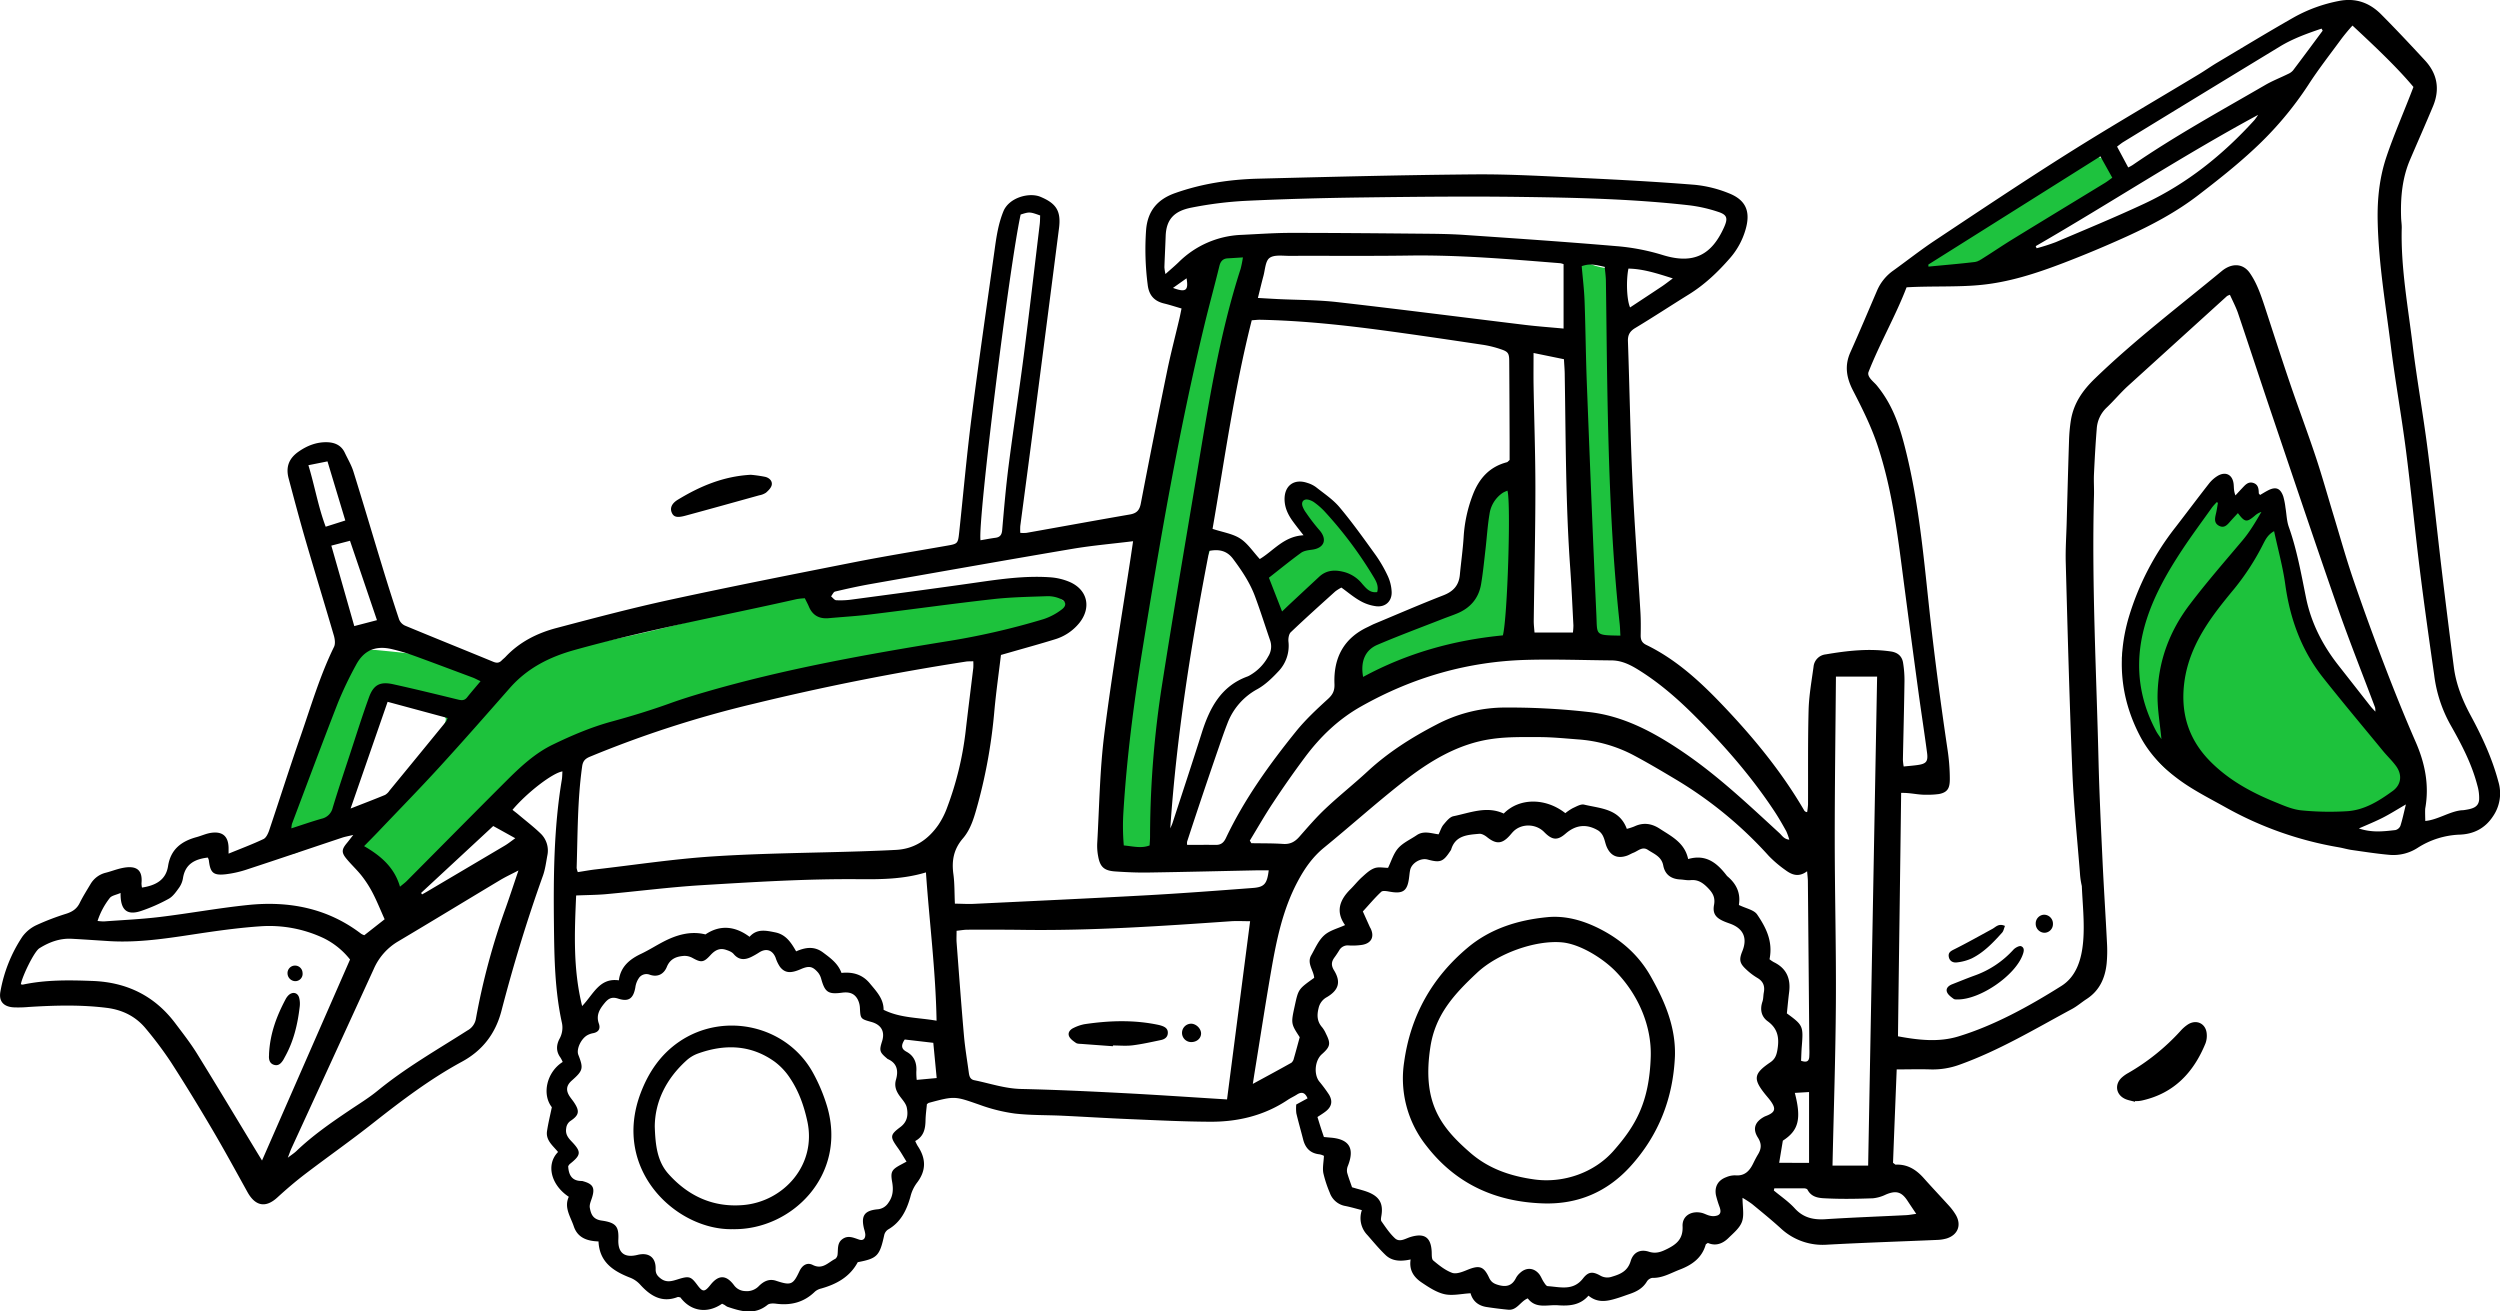 <svg id="Backhoe_Loaders" data-name="Backhoe Loaders" xmlns="http://www.w3.org/2000/svg" viewBox="0 0 1360.68 713.79"><defs><style>.cls-1{fill:#1dc23c;}.cls-1,.cls-2,.cls-3{fill-rule:evenodd;}.cls-2{fill:#1ec23e;}</style></defs><title>backhoe-loader-icon</title><path class="cls-1" d="M264.1,713a33.35,33.35,0,0,0-3.05-1.76c-1.72-.74-1.91-1.5-1.18-3.42,1.15-3,.44-3.66-2.81-4.66-4-1.22-4.08-8.5-8.3-8-3.81.42-5.69,1-8.25-1.17-4.91-4.28-11.74-.8-15,4.7a43.14,43.14,0,0,0-3.65,8.25c-4.42,12.83-8.9,25.64-13.3,38.47-1.13,3.28-2.58,6.33-5.5,8.35a11,11,0,0,0-3.38,4.38c-3,5.86-5.94,11.82-12.72,14.5-1.47.59-2.49,2.26-3.8,3.33-4.52,3.67-9.85,4.3-14.19,1.71s6.44-40.87,13.34-49.29a27.62,27.62,0,0,0,4-7.46q4.93-12.35,10.08-24.59a68,68,0,0,1,7.57-13.86,20.43,20.43,0,0,0,2.79-5.51c1.88-5.38,5.9-8.11,11.41-8.79a20.66,20.66,0,0,1,4.51-.14c10.87,1.11,21.79,1.88,32.42,4.67,3.15.83,6.38,1.69,8.43,4.28,2.49,3.15,11.23,1.58,14.8,2.85,4.12,1.46,2.1,7.17,5.08,10.19,2-1.36,1.34-3,1.64-4.4,1.59-7.17,5.92-11.82,13.06-13.24,8-1.57,15.78-3.69,23.69-5.37,6.81-1.44,13.84-1.45,20.69-2.85,36.59-7.46,72.7-16.68,108-29a124.25,124.25,0,0,1,20.34-5c-1.65,3.58-3.38,6.53-3.75,10-.58,5.61,2.5,4.13,8.07,4.81,2.77.33,4.86.87,7.66.59,3.18-.32,6.29-2.89,9.42-3.54,7.38-1.53,16.53-1.19,24.16-1.18,12.26,0,22.63-3,34.77-4.71,12.88-1.79,25.9,3.2,38.69.76,1.78-.34,3.23-.29,4.29,1.61,2,3.51,5.32,4.74,9.13,4.37,3.09-.3,3.58,1.25,3.3,3.68-.53,4.69-3.19,8-7.11,10.3a22.75,22.75,0,0,1-13.58,3.15c-9.74-.75-19.17,1-28.57,3-15.12,3.21-30.27,6.29-45.48,9-2.87.5-5.87.45-6.22,4.86-.22,2.75-54-4.84-163.85,45-3.79.42-7.58.61-11.11-1-2.05-1-3.57-.34-5.25.7-10.56,6.58-21.21,13-31.43,20.12a16.07,16.07,0,0,0-5,5.29,109.55,109.55,0,0,1-27.64,33.22c-3.53,2.81-6.66,6.12-10,9.23-1.24,1.18-2.44,2.55-4.31,2.34-2.53-.28-3.59,1.11-4.72,3.07a8.1,8.1,0,0,1-8.63,4.12c-3.5-.48-5.7-2.81-6.12-7a4.87,4.87,0,0,0-2.85-4.28c-12.16-7-14.81-19.84-6.48-31.2,3.62-4.94,8.43-8.47,13.62-11.7a88.48,88.48,0,0,0,21.79-18.58C257,722.11,260.33,717.78,264.1,713Z" transform="translate(-17.75 -314.23)"/><path class="cls-1" d="M1294.25,770.3c-2.87-3.77-6.06-3.76-10.1-2.61-6.45,1.82-12.87.26-18.54-3q-15.37-8.86-30.28-18.52c-2.7-1.74-4.92-3-8.21-1.89a14.28,14.28,0,0,1-8.93-.15c-12.32-4-23.21-9.94-29.89-21.69-5-8.72-9.09-17.77-10.69-27.79a10.79,10.79,0,0,1-.24-1.68c.08-5.75.31-11.39-3.53-16.48-1.64-2.17-1.4-5.55-.49-8.27,3.58-10.68,4.89-22,9.76-32.33,3.16-6.66,6.55-13,12.31-18,3.42-3,5.16-7.38,6.47-11.73,1.55-5.1,4.12-9.31,9.24-11.46,1.72-.72,2.5-2.17,3.35-3.65a21,21,0,0,1,4.44-5.81c5.18-4.3,11.46-2.31,13.13,4.16.27,1.07,0,2.29,1.08,3.53,3.95-1.83,8.13-2.83,12.76-1.65,6.43,1.64,13.19,9,13.46,10.8.73,5,16.15,60.45,22.41,74.54,2.53,5.7,5,11.44,10.67,14.86a6.25,6.25,0,0,1,1.94,2c5.78,9,35.69,34.09,30.72,46.35-1,2.4-.22,4.41,0,6.59.38,4.51.08,4.9-4,6.87-6.77,3.28-13.43,6.81-20.27,9.94C1297.73,764.59,1296.93,767.69,1294.25,770.3Z" transform="translate(-17.75 -314.23)"/><path class="cls-2" d="M709,443.81a6.13,6.13,0,0,1-1.59,5c-3.16,3.94-4.55,8.43-5.35,13.38-1.07,6.67-2.88,13.16-3.13,20-.24,6.39-2.66,12.49-4.55,18.61-5.58,18-10.92,36-13.68,54.74-1.19,8.06-.39,16.15-1.4,24.21-.92,7.3-1.72,14.59-3.49,21.74-.73,2.94-1.18,5.81-.26,8.89.72,2.45,1.23,5.13-1.63,7.07-1.26.85-1.32,2.64-1.62,4.12-.91,4.62-2.12,9.19-2.72,13.85-1.32,10.32-5.09,20.06-6.89,30.26-1.18,6.67-2.44,13.32-1.46,20.19a17,17,0,0,1-.68,5.56,621.72,621.72,0,0,0-10.83,75.49c-.31,3.75-.82,7.49-1.29,11.23a16.58,16.58,0,0,1-2,6.43c-2.41,4.13-6.34-.64-11.11-1.09s-7.62,3.69-9.21-.8a20.36,20.36,0,0,1-1-7.24q.58-28.83,1.15-57.65c.07-3.78.38-7.54,2.88-10.71a5.69,5.69,0,0,0,.94-3.76c-.17-22.77,4.29-45,8.82-67.12,7.31-35.81,14.87-71.57,21.44-107.53,3.86-21.13,7.76-42.24,12.92-63.11a89.77,89.77,0,0,1,4.65-14.51c1.08-2.45,2.7-4.06,5.44-4.3,4.86-.42,9.61-1.79,14.59-1.47A35.84,35.84,0,0,0,709,443.81Z" transform="translate(-17.75 -314.23)"/><path class="cls-2" d="M902.31,494.68c.44,7.42-.74,14.63-1.55,21.92-2.61,23.46-2.09,47-1.27,70.58.13,3.77.4,7.53.67,11.28.19,2.44.29,4.93,2.19,6.84,1,1,1,2.38,1.15,3.69.64,7.13,1.44,14.24,2.55,21.32.52,3.33-1,6.59-.75,10.05.62,8.06.77,16.15,1.25,24.23.29,4.85.05,5.26-4.23,3.66a8.18,8.18,0,0,0-5.37-.12c-6.65,1.71-12.13-1.56-13.61-8.29a48.14,48.14,0,0,1-.89-10.11c-.07-15.65-.83-31.27-1.87-46.87a62.88,62.88,0,0,0-1.13-9c-2.93-13.71-3.21-27.67-3.68-41.61-.2-5.84-.47-11.68-.34-17.52.37-16.69,0-33.68-2.64-50-1.07-6.51-.66-12.88-1.18-19.45-.56-7.09-.85-9.9,6.12-8.87,1.1.16,2.38-.08,3.3.41,5.12,2.72,10.71,3.51,16.35,4,2.65.24,3.59,1.48,3.52,4C900.62,474.85,903.13,484.71,902.31,494.68Z" transform="translate(-17.75 -314.23)"/><path class="cls-2" d="M847.59,575.8c-2.93,3-2.63,6.2-2.34,9.38,1.31,14.82,1.61,29.72,3.37,44.51.57,4.77.39,9.4-2.16,13.68-1.41,2.38-1.13,5.1-1.43,7.7-.93,7.9-3,10.36-10.63,12.66-3.25,1-6.44,2.13-9.92,1.91-1.76-.11-3.26.78-4.79,1.53-6.09,3-12.13,6.06-18.86,7.47a8.75,8.75,0,0,0-3.07,1.37c-7.52,5.23-16.35,7.65-24.52,11.46a20.08,20.08,0,0,1-7.65,1.88c-5.1.2-9.33-1.51-11.8-6.2S752.27,674,755.5,670c5.48-6.82,12.39-12.08,19.39-17.17,4-2.87,8.51-3.45,12.69-.53,2.35,1.64,4,1.09,6.15-.08,6.25-3.48,12.52-6.93,18.85-10.26a13.31,13.31,0,0,0,6.28-7c1.83-5.16,3.79-10.51,2-16.39-2.11-6.93-1.82-14.16-1.46-21.32a5.81,5.81,0,0,1,4.09-5.58c3.48-1.14,4.79-3.7,5.84-6.95C832.14,576,838.44,572.77,847.59,575.8Z" transform="translate(-17.75 -314.23)"/><path class="cls-2" d="M1068.42,467.67c-4.82-.23-7.23,2.34-9.27-2.05a11.07,11.07,0,0,1,2.39-12.52,23.41,23.41,0,0,1,5.51-3.92c14.4-8.22,29-16,44.08-23,2.75-1.28,5.38-2.62,7.35-5.08s4.76-3.64,7.48-5c6.82-3.27,13.39-6.89,19-12.14a17.32,17.32,0,0,1,8.46-4.35c5.06-1.05,9.41.31,12.6,4.41s3.24,8.63,1,13.3c-3.89,8.3-15.27,11.44-23.76,15.53-21.37,10.31-37.8,18.05-58.93,28.88C1079.38,464.32,1073.78,467.06,1068.42,467.67Z" transform="translate(-17.75 -314.23)"/><path class="cls-2" d="M726.32,582.46c4.94,1,9.31,2.84,13,6.79a127.47,127.47,0,0,1,21.79,30.68c2,4,4.8,7.64,7.25,11.44,1,1.55,2,3.09,2.94,4.48-.27.48-.32.73-.46.8-3.12,1.58-5.72,4.56-9.55,4.3-4.2-.3-5.45-4.17-7.65-6.9-3.55-4.4-7.54-4.18-10.83.52-2.08,2.95-4.29,5.72-7.77,7.15-1.8.74-3,2.27-4.34,3.56-3.62,3.41-7.68,5.31-12.84,4.13a19.72,19.72,0,0,0-4.48,0,6.64,6.64,0,0,1-5.88-2.79,88.87,88.87,0,0,1-5.08-8.07c-3.07-5.6-2.17-9.73,2.12-14.79,2.77-3.25,6.2-6,8-10,1.24-2.73,4.09-3.12,6.31-4.42,8.44-5,15.4,1.57,4-11.37-3.16-3.59-3-8.14,1.8-11.32C726,585.74,724.77,583.6,726.32,582.46Z" transform="translate(-17.75 -314.23)"/><path class="cls-3" d="M1231.44,474.69a7.85,7.85,0,0,0-1.59.68q-27,24.5-54,49c-4,3.68-7.53,7.93-11.49,11.69a17.28,17.28,0,0,0-5.41,11.5c-.67,8.24-1.13,16.51-1.51,24.77-.18,4,.13,7.92,0,11.88-1.27,48.1,1.34,96.13,2.48,144.19.45,18.28,1.35,36.55,2.2,54.82.69,14.68,1.66,29.35,2.39,44a74.5,74.5,0,0,1-.16,11.28c-.8,8-3.86,14.91-10.94,19.49-2.68,1.74-5.13,3.9-7.94,5.41-20.06,10.8-39.62,22.59-61.23,30.33a42.74,42.74,0,0,1-16,2.55c-5.8-.18-11.61,0-18.17,0-.7,17.57-1.38,34.4-2,50.84.89.63,1.2,1,1.49,1,6.39-.3,11.13,2.74,15.21,7.31,4.51,5.07,9.18,10,13.71,15a31,31,0,0,1,3.74,5c3.28,5.59,1.13,11-5.08,12.89a21.16,21.16,0,0,1-5,.76c-20,.87-39.93,1.5-59.88,2.59a33.37,33.37,0,0,1-25.34-8.94c-5-4.54-10.3-8.85-15.54-13.16a54.9,54.9,0,0,0-5.23-3.4c0,5,1,9.4-.29,13-1.22,3.43-4.64,6.2-7.42,8.93-3.15,3.09-7,4.48-11.16,2.61-.59.46-1.07.63-1.15.91-2.05,7.27-7.5,11.08-14.07,13.59-4.88,1.86-9.47,4.7-15,4.53a4.32,4.32,0,0,0-3,2.05c-2.21,3.67-5.62,5.46-9.45,6.75-2.32.79-4.61,1.66-7,2.37-5.15,1.58-10.3,2.64-15.3-1.49-4.58,5.28-10.51,5.68-16.7,5.23-5.65-.41-11.9,2.11-16.34-3.75-4,1.59-5.85,6.62-10.63,6.17q-5.88-.56-11.74-1.46c-4.48-.68-7.59-3.19-8.77-7.49-5,.27-9.83,1.47-14.18.5s-8.57-3.76-12.43-6.36-7-6.36-6-12.54c-5.23,1.12-10,1.09-13.67-2.43s-6.64-7.18-9.87-10.85a13.2,13.2,0,0,1-3-13.57c-3.1-.79-5.94-1.63-8.83-2.22a11,11,0,0,1-8.66-7.3A63.32,63.32,0,0,1,738,952.68c-.51-2.82.16-5.86.33-9.35a8.64,8.64,0,0,0-2.39-.83c-5-.52-7.74-3.4-8.93-8.11s-2.57-9.45-3.7-14.22a22.85,22.85,0,0,1-.05-4.79l6.16-3.35c-1.33-3.17-3.19-3.78-5.89-2-1.58,1-3.32,1.78-4.89,2.83-12.83,8.58-27.22,12-42.37,11.9-14.69-.07-29.38-.83-44.07-1.44-12.05-.5-24.09-1.26-36.14-1.83-8.66-.41-17.39-.19-26-1.19A91.78,91.78,0,0,1,551,915.56c-13.55-4.71-13.47-4.92-27.67-1.09-.18,0-.32.19-1.09.71-.23,2.65-.69,5.77-.75,8.9-.1,4.55-.91,8.65-5.61,11.18a25.2,25.2,0,0,0,1.29,2.6c4.72,7,4.76,13.57-.47,20.29a20.87,20.87,0,0,0-3.46,7.53c-2.05,7.2-5.17,13.74-12.09,17.71a5,5,0,0,0-2.13,3c-2.48,11.39-3.81,12.8-14.42,14.81-4.33,8.09-11.62,12-20,14.36a7.87,7.87,0,0,0-3.3,1.66c-5.95,5.84-13.06,7.64-21.16,6.58-1.52-.2-3.58-.23-4.62.61-7.12,5.79-14.48,3.54-21.9,1.05a8.87,8.87,0,0,1-1.42-.93c-.48-.27-1-.5-1.45-.72-8,5.56-17,4.2-22.69-3.44-.47-.06-1.1-.34-1.55-.17-8.72,3.34-15-.88-20.43-6.9a14.5,14.5,0,0,0-5.83-3.84c-8.68-3.47-16.24-8.27-16.75-19.55-6.09-.21-11.35-1.91-13.46-8.23-1.76-5.26-5.42-10.2-2.71-16.07-9.76-6.44-12.49-17.65-5.85-24.38-2.7-3.37-6.77-6.28-6-11.38.63-4.22,1.67-8.38,2.62-13-5.51-7-2.82-19.13,5.91-24.62a17,17,0,0,0-1.23-2.4c-2.41-3.27-2.31-6.68-.55-10.12a12.54,12.54,0,0,0,1.37-8.72c-3.84-17.43-4.16-35.15-4.35-52.88-.29-26.6-.12-53.19,4.29-79.54.24-1.45.22-2.94.32-4.48-5.37.81-19.41,11.64-27.18,20.92,1.12.89,2.26,1.73,3.34,2.65,4,3.38,8.22,6.6,12,10.26a12.86,12.86,0,0,1,3.62,12c-.68,3.7-1.15,7.51-2.41,11-8.65,24.15-16.1,48.67-22.55,73.47-3.25,12.51-10.43,21.69-21.51,27.69-17.16,9.31-32.61,21-47.86,33-12.25,9.71-25.09,18.7-37.53,28.18-5.23,4-10.25,8.3-15.1,12.74-6.32,5.8-12,4.79-16.32-3.1-6.3-11.37-12.52-22.79-19.12-34-7.27-12.35-14.73-24.58-22.49-36.62a203.25,203.25,0,0,0-13.54-18.09c-5.48-6.72-12.76-10.34-21.41-11.42-14.11-1.76-28.22-1.35-42.35-.48a63,63,0,0,1-8.46.21c-5.44-.41-8-3.42-7-8.67a78.35,78.35,0,0,1,11.88-29.72,20,20,0,0,1,7.72-6.36,135,135,0,0,1,16.33-6.24c3.24-1.06,5.64-2.63,7.19-5.78,1.75-3.54,3.87-6.9,5.9-10.3a13.24,13.24,0,0,1,8.4-6.22c2.92-.75,5.75-1.88,8.69-2.5,8.44-1.79,11.3,1.39,10.66,8.29a12.34,12.34,0,0,0,.26,2.31c7.31-1.12,13-4,14.2-11.69,1.42-9.14,7.26-13.53,15.51-15.77,2.72-.74,5.35-2,8.1-2.36,6.19-.81,9.19,2,9.33,8.17,0,.89,0,1.79,0,3.18,6.67-2.73,13-5.1,19-7.94,1.39-.65,2.39-2.79,3-4.44,5.77-17.15,11.23-34.41,17.17-51.49,5.69-16.36,10.54-33,18.22-48.68.78-1.58.49-4,0-5.85-5.07-17.37-10.38-34.67-15.44-52-3.26-11.22-6.26-22.52-9.26-33.81-1.67-6.29.16-11,5.58-14.71,4.6-3.18,9.65-5.14,15.34-5,4.22.13,7.72,1.64,9.64,5.71,1.6,3.4,3.58,6.69,4.69,10.24,5.28,16.91,10.27,33.9,15.45,50.85,3,9.9,6.14,19.79,9.41,29.62a6.28,6.28,0,0,0,3.19,3.38c16,6.65,32.08,13.1,48.1,19.71,1.86.76,3.22.66,4.57-.76.65-.67,1.42-1.24,2.07-1.92,7.61-8.11,17.21-12.93,27.71-15.71,20.58-5.44,41.19-10.9,62-15.41,33.16-7.2,66.46-13.76,99.75-20.34,16.64-3.28,33.38-6,50.1-8.94,6.59-1.14,6.67-1,7.37-7.49,2.23-20.81,4.06-41.66,6.71-62.41,3.86-30.29,8.26-60.52,12.49-90.77,1-7.25,2-14.44,4.84-21.41,3.11-7.6,14.1-10.45,20.15-7.93,8.67,3.61,11.32,7.78,10.12,17.1q-6.72,52.44-13.54,104.87c-2.47,19.07-5,38.12-7.53,57.18a32.76,32.76,0,0,0,0,3.76,19.89,19.89,0,0,0,3.39,0c18.74-3.32,37.47-6.76,56.23-10,3.74-.64,5.31-2.31,6-6.08q6.92-36.1,14.33-72.11c1.93-9.41,4.39-18.72,6.58-28.08.43-1.79.77-3.59,1.24-5.85-3.49-1-6.5-2-9.56-2.73-5.43-1.33-8.21-4.57-8.87-10.24a149.43,149.43,0,0,1-.85-29.9c.86-10.22,6.16-16.52,15.72-19.91,14.75-5.23,30-7.49,45.51-7.88,39.21-1,78.42-2,117.63-2.33,19.77-.16,39.57,1.05,59.34,2,20.14.95,40.28,2.05,60.38,3.67a66.48,66.48,0,0,1,18.54,4.59c9.51,3.73,12,10.15,9.07,20a40.5,40.5,0,0,1-8.35,15.26c-6.59,7.57-13.77,14.44-22.37,19.77-9.77,6.06-19.38,12.38-29.23,18.31-3,1.8-4.12,3.81-4,7.25.88,25.25,1.3,50.51,2.45,75.74,1.09,23.92,2.92,47.8,4.35,71.69.24,4.14.22,8.3.14,12.44-.06,2.51.57,4.17,3.06,5.38,16,7.77,29,19.65,41.13,32.35,16.83,17.61,32.32,36.35,44.66,57.49a2,2,0,0,0,1.75,1.16,38.34,38.34,0,0,0,.48-4.11c.08-17.16-.14-34.32.31-51.47.21-7.86,1.63-15.7,2.69-23.52a7.45,7.45,0,0,1,6.64-6.75c11.74-2,23.49-3.34,35.42-1.59,3.75.55,6,2.54,6.63,5.92a59.22,59.22,0,0,1,.79,11.21c-.19,14-.57,27.9-.84,41.85a28.55,28.55,0,0,0,.42,3.63c2.65-.27,5-.44,7.44-.78,4.81-.66,5.92-1.88,5.29-6.67-1.38-10.46-3-20.88-4.45-31.33q-3.85-28.27-7.56-56.57c-3.58-26.91-6.41-54-15.1-79.87-3.4-10.11-8.24-19.8-13.15-29.32-3.63-7-4.77-13.62-1.44-21,5-11.15,9.74-22.44,14.57-33.69a25.69,25.69,0,0,1,8.86-10.77c7.49-5.4,14.76-11.13,22.44-16.24,24-15.95,48-32,72.39-47.38,23.6-14.86,47.73-28.87,71.61-43.28,3.23-1.95,6.31-4.14,9.54-6.07,14.08-8.38,28.08-16.91,42.34-25a81.66,81.66,0,0,1,23.83-8.63c9.19-1.91,16.85.8,23.22,7.19,8.11,8.15,16,16.57,23.8,25,6.86,7.35,8.32,15.82,4.47,25.07-4.06,9.74-8.35,19.38-12.5,29.09-4.31,10.09-5.23,20.71-4.86,31.53.06,1.88.39,3.76.34,5.64-.56,21.42,3.35,42.44,5.92,63.55,2.31,18.88,5.69,37.63,8.12,56.5,2.79,21.49,5,43,7.55,64.58q3.24,27.19,6.77,54.38c1.19,9.28,4.61,17.8,9,26,6.29,11.62,11.86,23.55,15.26,36.42a22,22,0,0,1-3,18.83c-4.36,6.62-10.64,9.65-18.09,9.91a45.4,45.4,0,0,0-22.88,7.19,24.26,24.26,0,0,1-15.12,3.83c-6.92-.6-13.8-1.68-20.68-2.66-2.42-.34-4.78-1.07-7.19-1.48a191.8,191.8,0,0,1-62-22c-7.4-4.12-15-8-22-12.74-9.89-6.74-18.44-15-24.1-25.79-10.85-20.71-12.67-42.41-6.12-64.7a147.73,147.73,0,0,1,25.38-48.9c6.1-7.9,12.07-15.89,18.21-23.74a18.07,18.07,0,0,1,4.57-4.15c4.46-2.77,8.33-.85,8.9,4.3.21,1.85,0,3.73,1,6.2,1.18-1.28,2.35-2.57,3.55-3.83,1.69-1.76,3.31-3.88,6.2-2.94,2.64.86,2.9,3.17,2.94,5.54,0,.28.37.55.7,1,1.43-.83,2.85-1.73,4.33-2.49,4.21-2.18,6.72-1.25,8.3,3.28a37.89,37.89,0,0,1,1.19,6.07c.61,3.52.65,7.23,1.83,10.55,4.43,12.5,6.72,25.49,9.34,38.4,2.79,13.79,9,25.89,17.62,36.88q8.72,11.11,17.44,22.24c.67.86,1.45,1.63,2.7,3a10.6,10.6,0,0,0-.14-2.23c-6.88-18.34-14.15-36.53-20.59-55-12-34.5-23.64-69.15-35.35-103.77-6.34-18.73-12.47-37.54-18.8-56.28C1234.55,481.12,1233,478.12,1231.44,474.69Zm-176-4.08c-5.83,15.28-14.67,30.65-20.7,46.07-1,2.66,2.88,5.4,4.35,7.17,9.26,11.19,12.93,23.31,16.31,37.22,6.53,26.85,9.17,54.25,12.08,81.6,2.85,26.8,6.39,53.5,10.35,80.15a108.76,108.76,0,0,1,1.13,13.49c.15,5.77-.18,9-5.84,10.08a43.38,43.38,0,0,1-6.76.39c-4.82.13-8.36-1.09-13.87-1-.52,43.45-1.2,89.31-1.72,132.48,11.32,2.1,22.18,3.3,32.76.1,19.13-5.8,38.1-16.11,56.17-27.5,16.16-10.19,11.79-36.72,11.13-54.39a40.94,40.94,0,0,1-1-6.7c-1.47-18.78-3.45-37.55-4.2-56.36-1.55-38.43-2.51-74.59-3.55-113-.19-7.15.3-14.32.5-21.48.4-14.88.79-29.76,1.28-44.63a88,88,0,0,1,1-11.24c1.53-9.46,6.53-16.46,13.1-22.81,21.71-21,45.76-39.27,69-58.46,5.54-4.58,11.67-4.25,15.34,1.08,3.84,5.56,5.9,11.73,8,18,4.57,14,9.06,27.95,13.79,41.86,4.55,13.37,9.54,26.6,14,40,3.51,10.53,6.49,21.25,9.72,31.88,3.56,11.71,6.84,23.53,10.8,35.1q8.15,23.79,17.19,47.27c5.32,13.89,10.89,27.7,16.85,41.33,5,11.54,7.32,23.27,5.12,35.76-.21,1.19,0,6.42,0,7,6.82-.64,13.29-5.23,19.82-5.84.56,0,1.13-.06,1.69-.15,4.16-.65,7.5-1.47,7.8-5.72a24.31,24.31,0,0,0-1-7.73c-3.06-11.79-8.69-22.48-14.67-33a74.13,74.13,0,0,1-8.79-26.92c-2.75-19.2-5.47-38.41-7.86-57.65-2.7-21.69-4.78-43.46-7.57-65.14-2.41-18.67-5.78-37.22-8.12-55.91-2.85-22.79-6.75-45.45-7.22-68.54-.25-12.06,1-23.74,4.81-35,4-11.93,10-25.56,14.66-37.91-9.16-11-21.86-22.87-33.16-33.41-1.93,2-4.89,5.67-6.2,7.44-6,8.2-12.31,16.24-17.82,24.78a186.45,186.45,0,0,1-29.48,34.89c-9.64,9-20,17.16-30.47,25.2-12.09,9.29-25.35,16.29-39.07,22.55q-17,7.72-34.4,14.39c-14.8,5.66-29.9,10.59-45.79,12C1083,470.53,1068.34,469.85,1055.46,470.61ZM753.62,960.42c3.82,1.2,7.19,1.84,10.18,3.29,5.18,2.5,6.75,6.23,5.84,12-.17,1.08-.51,2.52,0,3.25,2.25,3.21,4.46,6.55,7.29,9.19,2.64,2.45,5.71.19,8.52-.66,7.6-2.3,11.13.17,11.53,8,.08,1.65-.11,4,.85,4.79,3.14,2.62,6.51,5.34,10.27,6.72,2.2.8,5.48-.46,8-1.5,6.75-2.79,9.16-2.23,12.13,4.16,1.09,2.33,2.52,3.22,4.92,3.92,4.5,1.32,7.64.44,9.74-3.86a9.66,9.66,0,0,1,2.12-2.62c3.3-3.15,7.48-3,10.38.48,1.06,1.28,1.62,3,2.55,4.36.58.89,1.39,2.25,2.17,2.3,6.76.44,13.83,2.75,19.22-4.18,2.9-3.73,5.23-3.91,9.4-1.57a7.56,7.56,0,0,0,6.41.59c4.66-1.37,8.52-3.07,10.15-8.51,1.44-4.78,5.22-6.56,9.87-5.08,3.9,1.25,6.76.12,10.11-1.56,5.22-2.62,8.57-5.57,8.26-12.29-.25-5.6,4.65-8.54,10.27-7.32,1.64.36,3.15,1.33,4.79,1.63a7.14,7.14,0,0,0,4.11-.25c1.91-.89,1.57-2.75,1-4.46a58.18,58.18,0,0,1-2-6.48c-.89-4.65,1.15-8.19,5.58-9.82a11.91,11.91,0,0,1,4.94-1c5,.44,7.66-2.28,9.64-6.27.83-1.68,1.67-3.38,2.65-5,1.93-3.14,2.19-5.86,0-9.31-3-4.75-1.6-8.5,3.31-11.23.66-.37,1.39-.59,2.08-.9,3.79-1.68,4.39-3.42,2.17-6.86-1-1.57-2.3-3-3.48-4.45-6.79-8.45-6.43-11.31,2.69-17.49,2.43-1.65,3.28-3.6,3.8-6.41,1.15-6.37.61-11.72-5.2-15.93-3.47-2.51-4.34-6.4-2.88-10.69.54-1.57.43-3.35.75-5,.68-3.57-.4-6.16-3.65-8a33.83,33.83,0,0,1-5.84-4.44c-3.74-3.42-4.09-5.37-2.21-10,2.89-7.13.62-12.3-6.53-14.95-1.06-.39-2.14-.75-3.18-1.19-4.64-1.92-6.59-4.28-5.69-9.07.77-4.18-.77-6.63-3.45-9.36s-5.36-4.51-9.34-4.12c-1.85.19-3.75-.28-5.63-.37-5-.25-8.3-2.71-9.22-7.59s-5-6.28-8.37-8.52c-3-2-5.32.59-7.84,1.56-1.23.47-2.36,1.21-3.6,1.63-5.12,1.73-8.86.08-11-4.92-.73-1.73-1-3.66-1.78-5.35a7.86,7.86,0,0,0-2.62-3.34c-6.34-3.86-12.3-3.33-18,1.63-4.46,3.86-7.31,3.48-11.62-.93-4.58-4.66-12.55-4.72-16.94-.1-.65.68-1.24,1.42-1.87,2.12-4.1,4.54-7.32,4.69-12.15.85-1.21-1-2.93-2-4.31-1.9-6.34.58-13.08.8-15.37,8.68a2.25,2.25,0,0,1-.3.48c-4,6.13-5.54,6.73-12.53,4.84-3.75-1-8.67,1.94-9.46,5.74-.31,1.47-.41,3-.62,4.48-.94,6.93-3.3,8.55-10.34,7.31-1.58-.28-3.91-.76-4.78.05-3.55,3.31-6.67,7.08-10,10.68q1.92,4.29,3.85,8.57c.07.17.2.32.29.49,2.33,4.6.6,8.28-4.52,9.13a35.22,35.22,0,0,1-7.33.32,5.27,5.27,0,0,0-5.17,2.69c-.8,1.28-1.62,2.55-2.51,3.76-1.72,2.33-2,4.32-.28,7.12,3.86,6.29,2.54,10.75-3.89,14.55a8.9,8.9,0,0,0-4.53,6c-1,4-.8,7.36,2,10.51a15.51,15.51,0,0,1,2,3.4c2.74,5.42,2.4,7.08-2.23,11.18-3.75,3.32-4.49,10.76-1.46,14.76a79.94,79.94,0,0,1,5.38,7.25c2.19,3.73,1.37,6.75-2.11,9.33-1.32,1-2.73,1.85-4.2,2.83.65,2.11,1.2,3.9,1.77,5.68s1.16,3.49,1.74,5.2c1.59.15,2.7.26,3.81.35,10.05.85,13,5.84,9.26,15.34a6.5,6.5,0,0,0-.42,3.7C751.75,955.32,752.85,958.11,753.62,960.42ZM727.23,605.56c-2.36-3-4-5.09-5.53-7.17-2.63-3.54-4.61-7.35-4.79-11.88-.3-7.9,5.12-12,12.53-9.4a15.27,15.27,0,0,1,4.54,2.24c4.41,3.51,9.27,6.7,12.84,10.95,6.9,8.21,13.15,17,19.42,25.69a73.06,73.06,0,0,1,6.82,11.7,23,23,0,0,1,2.13,8.66c.19,5-3.23,8.34-8.21,7.87a23.44,23.44,0,0,1-9-3c-3.55-2-6.68-4.69-10.14-7.19a22.92,22.92,0,0,0-3.36,2.11c-8.11,7.32-16.25,14.62-24.16,22.16-1.09,1-1.46,3.41-1.31,5.09a20.05,20.05,0,0,1-5.37,16.15c-3.43,3.67-7.21,7.37-11.54,9.77a35.45,35.45,0,0,0-16.34,18.76c-1.65,4.21-3.12,8.49-4.59,12.76q-4.34,12.54-8.57,25.12-4.42,13.13-8.72,26.29a5.46,5.46,0,0,0,0,1.84c5.4,0,10.45-.07,15.49,0,2.82.06,4.38-1.14,5.6-3.71,10-21.09,23.54-39.93,38.12-58,5.18-6.42,11.31-12.12,17.42-17.7,2.65-2.41,3.69-4.54,3.55-8.15-.57-14.11,4.94-24.9,18.17-31.05,1-.48,2-1,3-1.48,12.7-5.29,25.31-10.77,38.13-15.76,5.38-2.1,8.39-5.37,8.94-11.08.65-6.94,1.65-13.85,2.08-20.8a76.52,76.52,0,0,1,4.88-22.55c3.42-9.07,9.1-15.51,18.71-18,.32-.08.57-.47,1.42-1.2,0-3,0-6.59,0-10.13-.06-14.52-.1-29-.21-43.55,0-4.42-.58-5.29-4.63-6.63a57.55,57.55,0,0,0-9.3-2.34c-17.71-2.65-35.42-5.29-53.17-7.69-22.79-3.08-45.65-5.55-68.69-6-1.27,0-2.55.17-4.35.29-9.56,37.71-14.81,76.07-21.33,113.53,5.63,1.86,10.91,2.61,15,5.23s7,7.17,10.71,11.19C710.93,614,716.48,606.13,727.23,605.56Zm-395,183.34c3.5-.54,6.64-1.13,9.8-1.49,21.34-2.45,42.63-5.7,64-7.08,26.69-1.72,53.49-1.88,80.24-2.74,6.4-.21,12.81-.45,19.21-.79,10-.54,17.44-5.61,23-13.61a43.94,43.94,0,0,0,4.81-9.56,175.06,175.06,0,0,0,10-41.12c1.32-11.61,2.82-23.19,4.2-34.79a35.29,35.29,0,0,0,0-3.59c-1.65.08-2.93,0-4.17.21q-58.16,9-115.33,22.93a590.41,590.41,0,0,0-89.22,28.84c-2.54,1.07-3.77,2.35-4.17,5.22-2.58,18.36-2.41,36.85-3,55.31A10.78,10.78,0,0,0,332.24,788.9ZM511.15,946.47c-1.74-2.77-3.07-5.17-4.67-7.39-4.37-6.09-4.47-7.1,1.34-11.44,3.83-2.87,4.28-6.65,3.48-10.56-.45-2.23-2.34-4.23-3.78-6.19-2-2.73-3.12-5.5-2.12-9,1.41-4.85.67-9-4.49-11.27a2.05,2.05,0,0,1-.44-.35c-4-3.37-4.23-4.27-2.65-9.23,1.7-5.34-.37-9.09-5.87-10.61-5.87-1.63-5.89-1.75-6.17-7.57a11.23,11.23,0,0,0-1.24-4.73c-1.86-3.41-4.79-4.12-8.64-3.59-7.49,1-9.2-.39-11.2-7.58a9.18,9.18,0,0,0-1.74-3.44c-3-3.43-4.92-3.74-9.43-1.78-5.44,2.36-8.53,2.14-11.22-1.23a19.31,19.31,0,0,1-2.41-5c-1.67-4.2-5.07-5.34-8.86-2.95a44.52,44.52,0,0,1-4.4,2.51c-3.57,1.72-6.78,1.78-9.63-1.65-1-1.15-2.74-1.78-4.27-2.27-3.49-1.11-6,.4-8.37,3-3.75,4.11-5.12,4-9.75,1.44a8.82,8.82,0,0,0-4.67-1.09c-4.08.31-7.46,1.56-9.27,6-1.56,3.82-4.89,5.76-9.25,4.25a5,5,0,0,0-5.67,1.43,11.69,11.69,0,0,0-2.21,5.47c-1.07,6-3.57,8-9.37,6.1-3.4-1.11-5.28-.09-7.28,2.33-2.77,3.33-4.85,6.65-3.2,11.29,1,2.87-.24,4.71-3.33,5.23a10.18,10.18,0,0,0-2.67.92c-3.59,1.78-6.4,7.7-5.18,10.81,2.89,7.4,2.6,8.57-3.54,14-3.06,2.7-3.39,5.44-1,8.9.74,1.09,1.61,2.09,2.32,3.2,3,4.55,2.64,6.72-1.88,9.77a5.46,5.46,0,0,0-2.49,4.08c-.51,3,.76,4.93,2.72,7,5.67,5.89,5.48,7.53-.78,12.5A4.42,4.42,0,0,0,327,949c.27,4.89,2.13,8.08,7.46,8a2.17,2.17,0,0,1,.55.12c5.57,1.52,6.68,3.64,4.91,9.12-.56,1.74-1.44,3.66-1.15,5.33.62,3.52,1.71,6.34,6.53,7,7.9,1.12,9.29,3.39,9,10.25-.29,7.3,3.28,10.18,10.45,8.41,6.12-1.51,10,1.37,9.85,7.67-.05,2.43.85,3.69,2.64,5.1,3.22,2.54,6.28,1.51,9.58.48,6.07-1.89,7-1.54,10.54,3.23,2.87,3.85,3.91,3.82,7.1-.19,4.34-5.47,8.46-5.55,12.74.14a7.75,7.75,0,0,0,6.12,3.27,9,9,0,0,0,7.58-2.86c2.53-2.44,5.45-4,9.21-2.76,8.17,2.7,9.28,2.21,12.75-5.19,1.52-3.24,4.16-5,7.29-3.39,5.4,2.69,8.41-1.51,12.24-3.36a3.38,3.38,0,0,0,1.23-2.39c.34-3-.27-6.2,2.58-8.3,3.06-2.28,6-.83,9.11.22,2.25.76,3.54-.51,3.39-3a16.72,16.72,0,0,0-.64-2.74c-1.77-7.1,0-10,7.21-10.73a7.66,7.66,0,0,0,6-3.56c2.55-3.49,2.78-7.2,2.06-11.29-1-5.56-.26-6.76,4.72-9.45Zm26.32-140.41c3.77.05,7.09.27,10.4.11,31.24-1.5,62.49-2.93,93.72-4.65,19.38-1.07,38.73-2.53,58.09-4,6.26-.47,7.71-2.28,8.6-9.61-1.9,0-3.75,0-5.59,0-20,.41-40,.91-59.92,1.21-6,.1-12.06-.18-18.08-.59s-8.18-2.49-9.21-8.07a30.35,30.35,0,0,1-.54-7.3c1.13-19.75,1.38-39.61,3.83-59.2,4.05-32.33,9.55-64.49,14.44-96.72.41-2.71.8-5.42,1.25-8.44-11.53,1.42-22.39,2.35-33.1,4.16-36.6,6.2-73.16,12.69-109.72,19.14-6.49,1.15-12.94,2.57-19.36,4.1-.89.21-1.47,1.7-2.2,2.61.93.74,1.82,2.06,2.78,2.11a44.27,44.27,0,0,0,8.45-.37c22.79-3.05,45.59-6.05,68.34-9.32,13.08-1.88,26.16-3.7,39.39-2.81A32.79,32.79,0,0,1,600,631c9.73,4.28,11.85,14,5.18,22.32a27.15,27.15,0,0,1-13.47,8.94c-7.92,2.46-15.92,4.64-23.88,6.93l-5.29,1.51c-1.24,10.34-2.64,20.21-3.56,30.13a286.31,286.31,0,0,1-8.91,50.6c-1.88,6.76-3.65,13.79-8.21,19.09-5.16,6-6.22,12.32-5.17,19.74C537.34,795.19,537.2,800.29,537.47,806.06ZM685.59,912.62c4.22-32.6,8.37-64.63,12.56-97-3.55,0-6.9-.2-10.22,0-37.78,2.63-75.56,5.22-113.47,4.71-10-.14-20-.11-30-.09-2,0-3.92.37-6.07.59,0,2.49-.12,4.35,0,6.2,1.29,16.9,2.52,33.82,4,50.71.59,6.75,1.73,13.45,2.64,20.17.26,1.91.64,3.78,3,4.25,8.47,1.71,16.65,4.57,25.48,4.76,18.27.41,36.53,1.26,54.77,2.21C647.28,910.11,666.22,911.42,685.59,912.62ZM455.8,639.85a37.1,37.1,0,0,0-4.28.43c-40.44,9.15-81.26,16.61-121.25,27.77-13.63,3.81-25.56,9.88-35,20.6-12.7,14.44-25.38,28.9-38.35,43.08C246,743.68,234.66,755.26,223.5,767c-2.3,2.41-4.66,4.77-7.58,7.76,9.24,5.33,16.52,11.66,19.53,22.08,1.71-1.43,2.77-2.18,3.67-3.09,18.08-18.18,36.08-36.42,54.22-54.53,7.62-7.61,15.61-15.06,25.32-19.74,10.32-5,21-9.54,32.06-12.55C361.46,704,372,700.78,382.49,697c6.38-2.3,12.88-4.3,19.39-6.19,42.46-12.32,85.86-20.16,129.41-27.24a400.19,400.19,0,0,0,54.55-12.4,33.36,33.36,0,0,0,9.85-5.27c2.86-2.16,2.3-4.54-1.13-5.89a16.83,16.83,0,0,0-6.58-1.3c-10,.36-20,.51-29.88,1.63-21.91,2.46-43.76,5.52-65.65,8.19-7.85,1-15.76,1.44-23.65,2.16-5.11.46-8.78-1.48-10.8-6.32C457.42,643,456.7,641.68,455.8,639.85ZM980.85,836.32a17.68,17.68,0,0,0,2.3,1.57c6.92,3.32,9.3,8.93,8.38,16.28-.49,3.89-.84,7.8-1.24,11.62,8.84,6.44,9,6.93,8.12,18-.21,2.58-.26,5.19-.39,7.8,2.56.83,4.19.68,4.45-2a42.6,42.6,0,0,0,.06-4.52q-.39-45.52-.8-91.06c0-1.6-.23-3.21-.42-5.58-4.67,3.5-8.44,1.89-11.9-.71a63,63,0,0,1-9-7.68,219.67,219.67,0,0,0-50-41.24c-7.76-4.64-15.54-9.27-23.52-13.51a76.06,76.06,0,0,0-30.26-8.62c-7-.53-13.92-1.23-20.88-1.26-8.65,0-17.4-.23-25.92,1-18.7,2.6-34.34,12.32-48.81,23.68s-28.28,23.77-42.59,35.45c-6.27,5.13-10.59,11.31-14.39,18.45-8.14,15.29-11.52,31.83-14.42,48.54-3.19,18.38-6,36.82-9,55.24-.29,1.79-.56,3.58-1,6.39,7.62-4.14,14.34-7.76,21-11.5a4.13,4.13,0,0,0,1.34-2.35c1.08-3.7,2.06-7.42,3.19-11.56-4.82-7.42-4.82-7.42-2.65-17.31,1.94-8.87,1.94-8.87,10.52-15-.22-4-4.13-7.85-1.62-12.24,2.14-3.75,3.9-8,7-10.83s7.4-3.75,11.43-5.64c-5.3-7.44-2.88-13.77,3-19.58,2.14-2.12,4-4.53,6.24-6.53,2.08-1.87,4.28-4,6.82-4.88,2.24-.81,5-.17,7.34-.17,1.75-3.55,2.92-7.74,5.51-10.69s6.69-4.77,10.12-7.1c3.82-2.59,7.93-.93,11.88-.45,1-2,1.52-3.9,2.7-5.3,1.53-1.8,3.35-4.15,5.39-4.56,9.06-1.85,18.11-5.74,27.36-1.44,8.39-8.59,22.73-8.71,33.53-.22a26.83,26.83,0,0,1,4-2.71c2-.89,4.41-2.37,6.24-1.93,8.91,2.14,19.17,2.16,23.22,13.19a32.3,32.3,0,0,0,4-1.28c4.89-2.33,9.42-1.74,13.91,1.19,6.42,4.2,13.58,7.59,15.47,16.52,9.79-2.84,15.81,2.23,21,9a2.5,2.5,0,0,0,.39.41c4.78,4,7.27,9,6.24,15.41,0,.27.35.62.11.22,3.77,1.87,8.09,2.61,9.81,5.13C978.9,819,982.83,826.57,980.85,836.32Zm274.63-233c-3.53,2-4.68,4.6-5.94,7a133.58,133.58,0,0,1-15.6,24.18c-3.36,4.07-6.71,8.15-9.87,12.38-8.88,11.93-15.88,24.64-17.59,39.83-1.85,16.48,2.81,30.51,14.54,42.22,9.92,9.91,21.94,16.51,34.76,21.74,4.68,1.91,9.51,4.09,14.44,4.61a156.46,156.46,0,0,0,24.78.48c9.55-.53,17.52-5.57,25-11,4.68-3.38,5.31-8.69,2-13.39-2.06-2.89-4.69-5.36-7-8.12-11-13.39-22.16-26.67-32.92-40.26-11.75-14.85-17.94-32-20.53-50.7C1260.27,622.91,1257.69,613.63,1255.48,603.34ZM160.36,945.87l47.91-109.4a41.55,41.55,0,0,0-14.43-11.66,69.33,69.33,0,0,0-34.67-6.4c-9.58.66-19.13,1.88-28.64,3.26-17.72,2.58-35.36,5.89-53.41,4.78-6.77-.42-13.54-.91-20.32-1.27-6.45-.35-12.29,1.82-17.6,5.16-2.91,1.83-9.37,15.33-10.1,19.57a2.81,2.81,0,0,0,1.07.22c12.47-2.66,25.08-2.48,37.73-2,18.7.64,33.91,8,45.22,23,4.08,5.41,8.28,10.79,11.85,16.54,11,17.79,21.76,35.75,32.61,53.64ZM527.5,869.76c-.5-27.57-3.94-53.85-5.78-80.71-12.27,3.72-24.34,3.8-36.37,3.7-28.68-.25-57.28,1.54-85.87,3.27-17.3,1.06-34.52,3.3-51.79,4.87-5.21.47-10.46.47-16.36.72-.86,20-1.76,39.77,3.26,60.19,6.21-6.46,9.42-15.5,20-14C355.53,840,361,836,367,833.21c4.14-2,7.9-4.41,11.85-6.46,6.94-3.6,14.67-6,22.86-3.94,7.63-5.18,15.86-4.79,24,1.3,4-4.55,8.92-3.44,14-2.41,5.81,1.18,8.63,5.55,11.36,10.33,5.13-2.25,9.9-2.92,14.61.59,4.09,3.06,8.2,6,10.06,11.14,6.23-.66,11.46.9,15.4,5.66,3.57,4.32,7.59,8.41,7.52,14.42C507.69,868.34,517.24,868,527.5,869.76Zm170.49-98c.28.46.55.93.83,1.4,5.77.11,11.55,0,17.3.4,3.81.27,6.39-1.14,8.81-3.88,4.6-5.23,9.16-10.55,14.22-15.31,7.41-7,15.4-13.32,22.87-20.23,11.17-10.34,23.8-18.38,37.26-25.37a80.41,80.41,0,0,1,35.8-9.43,385.52,385.52,0,0,1,46.81,2.36c19.42,2,36.25,11.21,52.12,22,18.92,12.86,35.48,28.6,52.27,44,1.39,1.28,2.39,3.24,5.33,3.54a32.42,32.42,0,0,0-1.65-4.61c-2-3.61-4.07-7.23-6.34-10.69-12.52-19-27.39-36-43.4-52-8.94-8.95-18.44-17.28-29.13-24.13-4.94-3.17-10-6.08-16.15-6.14-15.45-.14-30.92-.71-46.35-.29-32.07.87-62,9.53-90,25.32-12.45,7-22.35,16.59-30.74,27.88q-8.93,12-17.2,24.54C706.2,757.81,702.2,764.84,698,771.74ZM652.08,463.39c2.82-2.53,5.07-4.4,7.17-6.44a51.31,51.31,0,0,1,34.51-14.9c8.85-.43,17.7-1.06,26.55-1.07,23.76,0,47.51.22,71.27.44,7.73.07,15.47.14,23.18.67,27.64,1.89,55.3,3.76,82.91,6.12A117.92,117.92,0,0,1,922.6,453c17.26,5.39,26.81-.32,33.42-14.87,2.29-5.05,1.89-7-3.24-8.63A79.57,79.57,0,0,0,937.39,426c-30.58-3.48-61.32-4.19-92-4.59-28.46-.38-56.94-.09-85.41.28-21.48.27-43,.84-64.43,1.86a205.88,205.88,0,0,0-29.15,3.65c-9.61,1.83-13.89,6.42-14.21,15.52-.2,5.65-.5,11.3-.69,16.95A23.7,23.7,0,0,0,652.08,463.39ZM299.93,788c-4,2.07-7,3.47-9.87,5.18-18.58,11.13-37.07,22.41-55.69,33.47a32.39,32.39,0,0,0-13.21,15q-22.35,48.81-44.77,97.57c-.58,1.25-1,2.58-2,5.13,2.31-1.78,3.58-2.58,4.64-3.59,8.74-8.39,18.63-15.27,28.62-22,5.3-3.59,10.83-6.93,15.77-11,15.24-12.45,32.28-22.17,48.78-32.7a8.94,8.94,0,0,0,4.6-6.51,373.47,373.47,0,0,1,16.11-59.94C295.2,802.2,297.29,795.77,299.93,788ZM1017,682.48c-.24,29.62-.66,59.16-.65,88.7s.81,59.19.62,88.78-1.19,59-1.84,88.67h19.4c1.63-88.68,3.25-177.14,4.88-266.15ZM868.76,493.06V458a10.3,10.3,0,0,0-1.79-.51c-27.42-2.18-54.83-4.57-82.4-4.17-21.66.32-43.33.07-65,.17-3.71,0-8.3-.73-10.84,1.13-2.29,1.68-2.4,6.41-3.34,9.84-1,3.73-1.89,7.5-3,11.94,4.27.23,7.61.45,10.94.61,10.73.52,21.53.43,32.17,1.64,34.26,3.9,68.45,8.31,102.68,12.46C854.7,491.89,861.25,492.36,868.76,493.06ZM694.23,454.33c-3.19.2-5.74.37-8.29.51s-3.87,1.57-4.5,4.14c-2.59,10.61-5.5,21.15-8.07,31.77-14.22,58.83-24.39,118.44-34,178.16-4.63,28.86-8.35,57.79-10.16,87a122.51,122.51,0,0,0,.19,18.47c5.11.48,9.5,1.73,14.05,0,.09-1.72.24-3.2.24-4.69a541.14,541.14,0,0,1,6.8-84.43c6-38.15,12.51-76.22,18.88-114.31,6.22-37.16,12-74.42,23.63-110.43A58.89,58.89,0,0,0,694.23,454.33ZM83.38,800.24c-2.44,1.09-4.87,1.4-5.9,2.77a40.36,40.36,0,0,0-6.63,12.47,28.76,28.76,0,0,0,3.45.26c10.14-.76,20.32-1.2,30.4-2.42,16.08-1.94,32-4.89,48.14-6.54,22.25-2.28,43.18,1.72,61.44,15.65a8,8,0,0,0,1.75.82l11.07-8.69c-2.25-5-4.11-9.67-6.4-14.11a59.84,59.84,0,0,0-6-9.42c-2.65-3.4-5.91-6.33-8.62-9.7-2.53-3.15-2.29-4.87.27-8,1-1.19,1.92-2.43,3.67-4.67-3,.73-4.63,1-6.2,1.54-17.15,5.72-34.26,11.55-51.44,17.18a58.3,58.3,0,0,1-12.06,2.72c-6.57.67-8.13-.93-8.9-7.65a6.13,6.13,0,0,0-.57-1.47c-7,.83-12.26,3.45-13.5,11.14a12.53,12.53,0,0,1-2.1,5.21c-1.61,2.24-3.34,4.79-5.65,6.07A91.46,91.46,0,0,1,94.65,810C86.92,812.63,83.21,809.64,83.38,800.24Zm571.31-35.13c.43-1,.94-2,1.28-3.07,5.31-16.3,10.7-32.57,15.86-48.91,4.3-13.59,10.49-25.51,25-30.75a10.25,10.25,0,0,0,1.5-.79A25.93,25.93,0,0,0,708,671.54a10.12,10.12,0,0,0,1.08-8.66c-2.75-8-5.3-16.1-8.24-24-2.76-7.48-7.18-14.06-11.94-20.44-3.38-4.53-7.7-5.4-13-4.37C666.18,664.16,658.15,714.3,654.69,765.11ZM852.42,506.35c0,6.24-.07,11.64,0,17,.31,18.84,1,37.68,1,56.52,0,24.12-.6,48.24-.9,72.36,0,2.16.28,4.32.42,6.27h20.91a35.21,35.21,0,0,0,.26-3.88c-.54-10.35-1-20.71-1.72-31-2.51-35-2.42-70.08-3-105.14,0-2.78-.26-5.56-.43-8.74ZM279.3,685c-1.93-.91-3.06-1.55-4.26-2-10.76-4-21.51-8.09-32.31-12a100.58,100.58,0,0,0-11.92-3.52c-8.8-2-15.13.79-19.33,8.75a201.1,201.1,0,0,0-9.75,20.37c-8.56,21.94-16.75,44-25.06,66a13.32,13.32,0,0,0-.33,2.48c5.8-1.88,11.1-3.73,16.48-5.26a7.89,7.89,0,0,0,6-5.92c3-9.92,6.3-19.74,9.53-29.58,3.35-10.2,6.56-20.45,10.22-30.54,2.5-6.89,6.06-8.71,13.25-7.12,11.75,2.59,23.45,5.45,35.15,8.31,2,.5,3.6.63,5-1.17C274.18,691,276.51,688.34,279.3,685Zm620.39-24.8c-.15-2.47-.18-4.5-.4-6.51-4.59-42.37-5.95-84.9-6.71-127.46-.34-19.58-.49-39.16-.78-58.74,0-2.76-.44-5.51-.65-8-6.92-1.6-8.56-1.63-12.52-.42.54,6.37,1.33,12.71,1.56,19.07.54,14.85.65,29.71,1.22,44.57,1.63,42.14,3.29,84.29,5.21,126.42C887.12,660.15,885.74,659.94,899.69,660.19ZM573.26,431c-6.14,27.9-23.4,167-21.85,177.28,2.74-.46,5.47-1,8.22-1.36,2.48-.34,3.36-1.68,3.58-4.16,1-11.62,2-23.26,3.47-34.82,2.56-20,5.65-39.9,8.23-59.88,3.08-23.9,5.85-47.85,8.73-71.77.2-1.63.17-3.28.24-4.79C578.16,429.48,578.07,429.48,573.26,431Zm651.65,156.88-.69-.33c-.93,1.07-2,2.08-2.78,3.24-5.35,7.5-10.85,14.92-15.94,22.61-7.8,11.8-14.86,24.05-19.27,37.58-6.87,21.07-5.44,41.54,5.06,61.2.78,1.46,1.83,2.77,2.87,4.34-.79-8.42-2.24-16.26-2.11-24.07.31-18.26,6.54-34.79,17.52-49.22,9.09-12,19-23.35,28.7-34.85,4.06-4.81,7.16-10.14,10.3-15.53a9.66,9.66,0,0,0-3.5,2c-4.52,3.83-5.48,3.72-9.29-1.35-1.3,1.4-2.58,2.76-3.82,4.14-1.77,2-3.46,4.42-6.57,2.7-2.69-1.5-2.15-4-1.56-6.52C1224.3,591.88,1224.56,589.87,1224.91,587.88Zm-386.7-6.59a17.82,17.82,0,0,0-2.46,1.11,16.73,16.73,0,0,0-7.31,11.65c-1.06,6.29-1.43,12.7-2.16,19s-1.35,12.73-2.4,19c-1.29,7.89-6,13.25-13.37,16.19-2.45,1-4.94,1.84-7.39,2.8-11.92,4.67-23.93,9.13-35.69,14.14-6.71,2.85-9.3,9.15-7.77,17.48,23.93-13,49.51-20.06,76.06-22.61C838.23,650.8,840.19,587.62,838.21,581.29Zm443.71-250.37c-.2-.37-.4-.75-.61-1.12-7.75,2.63-15.5,5.39-22.57,9.68q-42.67,25.93-85.26,52c-1.22.75-2.33,1.7-3.47,2.55l6.07,11.34a23.88,23.88,0,0,0,2.41-1.32c23.13-15.9,47.72-29.38,72-43.46,4-2.35,8.45-4.06,12.65-6.14a7.35,7.35,0,0,0,2.65-1.9C1271.19,345.41,1276.54,338.16,1281.92,330.92ZM228.72,696.21c-6.72,19.38-13.27,38.25-20.15,58.08,6.71-2.62,12.77-4.93,18.76-7.4a7.48,7.48,0,0,0,2.4-2.33q15.41-18.75,30.74-37.54a8.28,8.28,0,0,0,.87-2Zm838.59-238c0,.38,0,.75.06,1.13,8.38-.81,16.78-1.5,25.14-2.5,1.74-.21,3.45-1.38,5-2.36,5.27-3.31,10.41-6.82,15.71-10.07,16.7-10.25,33.46-20.41,50.19-30.63,1.39-.85,2.68-1.88,4-2.82-2.27-4.08-4.33-7.78-6.49-11.64Zm-300,178.31c1-3.58-.78-6.37-2.39-9a219.06,219.06,0,0,0-26.47-35.19,38.71,38.71,0,0,0-5.1-4.46,9.36,9.36,0,0,0-3.53-1.68c-2.53-.55-4,1.2-3.1,3.7a13.83,13.83,0,0,0,1.9,3.45,102.38,102.38,0,0,0,6.88,9c5,5.38,3.06,10.25-3.75,11.09-2,.26-4.32.56-5.88,1.69-5.91,4.29-11.57,8.92-17.49,13.55,2.49,6.36,4.71,12.06,7.17,18.37,1.85-1.76,3.17-3.05,4.52-4.31q7.85-7.32,15.71-14.62c4.24-3.91,9.17-3.83,14.32-2.33a19,19,0,0,1,9.15,6.33C761.29,634.36,763.32,637.1,767.34,636.48ZM1125.72,448.2l.51,1.15A106.14,106.14,0,0,0,1136.7,446c16.1-6.85,32.3-13.52,48.15-20.93,23.17-10.84,42.78-26.58,59.92-45.48a30.41,30.41,0,0,0,2-2.84C1205.35,399.11,1166.23,424.82,1125.72,448.2ZM983.46,961c-.08.4-.17.79-.26,1.19,3.82,3.2,8,6,11.37,9.7,4.68,5.15,10.17,6.34,16.75,5.92,14.65-.94,29.33-1.47,44-2.21,1.58-.08,3.15-.41,5.38-.7-1.92-2.87-3.37-5-4.81-7.21-3.21-4.87-6.29-5.63-11.81-3.26a20.57,20.57,0,0,1-7,2c-8.08.28-16.19.46-24.26.09-4.12-.19-8.85-.05-11.31-4.8-.24-.48-1.31-.72-2-.73C994.18,961,988.82,961,983.46,961ZM198.08,611.2c4.3,15,8.39,29.38,12.49,43.79l12.35-3.22c-4.89-14.41-9.74-28.68-14.68-43.21Zm804.29,335.94V908.6l-7.75.46c3.7,14.28,2,20.51-6.52,26l-2,12.06ZM205.69,597.52c-3.27-10.83-6.39-21.19-9.7-32.17l-10.39,2.08c3.48,11.42,5.3,22.53,9.41,33.48Zm41.25,202.71c.17.26.34.54.52.8,1-.54,1.93-1.06,2.87-1.62q21.1-12.46,42.19-24.95c1.69-1,3.25-2.26,5.68-4-4.58-2.55-8.27-4.59-12-6.65ZM928.22,465.76c-8.84-2.83-16.27-5.19-24.16-5.34-1.32,6.53-.92,17,.9,21.14,5.86-3.87,11.66-7.67,17.42-11.52C924.06,468.91,925.65,467.65,928.22,465.76ZM525.72,881.81,510.17,880c-2.08,3.14-1.95,5.08.93,6.64,4.3,2.32,5.74,6.17,5.38,10.9a38.51,38.51,0,0,0,.21,4.44l10.87-1C526.93,894.43,526.36,888.49,525.72,881.81Zm775.9-116.68c7.21,2.43,13.55,1.59,19.85.89a4,4,0,0,0,2.74-2.28c1.13-3.48,1.86-7.09,3-11.69-4.87,2.83-8.63,5.22-12.58,7.23S1306.52,763,1301.62,765.13ZM656.17,470.94c7,2.58,8.53,1.47,7.39-5.24Z" transform="translate(-17.75 -314.23)"/><path class="cls-3" d="M1179.75,913.9c-2-.58-4.07-.85-5.83-1.79-4.58-2.42-5.22-7.68-1.48-11.27a18.51,18.51,0,0,1,3.65-2.61,118.13,118.13,0,0,0,28.42-22.86,20.48,20.48,0,0,1,4.23-3.67c4.77-2.85,9.76-.19,10.08,5.34a11.87,11.87,0,0,1-.66,5c-6.47,15.86-17.09,27.21-34.4,31.12a18.31,18.31,0,0,1-2.22.35,15.88,15.88,0,0,1-1.69,0C1179.82,913.63,1179.79,913.77,1179.75,913.9Z" transform="translate(-17.75 -314.23)"/><path class="cls-3" d="M426.38,572.64a71,71,0,0,1,7.82,1.12c2.11.5,4,2.1,3.59,4.4-.3,1.57-1.83,3.07-3.14,4.22a9.53,9.53,0,0,1-3.65,1.43c-13.42,3.73-26.84,7.48-40.29,11.12-4.55,1.23-6.35.67-7.36-1.75s-.06-4.93,3.37-7C398.75,578.87,411.48,573.45,426.38,572.64Z" transform="translate(-17.75 -314.23)"/><path class="cls-3" d="M1083.28,858.2c-.41-.05-1.57.15-2.22-.33-1.4-1-3.11-2.25-3.64-3.76-.71-2,.92-3.42,2.86-4.18,4-1.56,8-3.22,12.07-4.69A52.06,52.06,0,0,0,1113.7,831c1-1,3.16-2.18,4.13-1.76,2.09.92,1.39,3.16.71,4.93C1114.31,845.29,1095.55,858.24,1083.28,858.2Z" transform="translate(-17.75 -314.23)"/><path class="cls-3" d="M1109,818.19c-.56,1.35-.76,2.75-1.54,3.63-4.89,5.44-9.94,10.78-16.59,14.06a26.24,26.24,0,0,1-8,2.16c-2.16.29-4.14-.72-4.48-3.24-.3-2.26,1.24-3,3.12-3.94,7-3.51,13.82-7.35,20.7-11.1C1104.05,818.74,1105.57,816.64,1109,818.19Z" transform="translate(-17.75 -314.23)"/><path class="cls-3" d="M1135.11,817.16a4.7,4.7,0,0,1-4.54,4.75,4.89,4.89,0,0,1-4.84-5.08,4.75,4.75,0,0,1,4.55-4.75A4.87,4.87,0,0,1,1135.11,817.16Z" transform="translate(-17.75 -314.23)"/><path class="cls-3" d="M929.37,889.09c-1,22.85-8.81,43-24.26,60-12.66,13.91-28.56,20.7-47.32,20.12-25.88-.8-47.56-10.48-63.65-31.3A58.86,58.86,0,0,1,782,892.2c3.49-25.18,15.17-45.93,34.61-62.22,12.43-10.4,27.38-15,43.16-16.55,9.91-1,19.51,1.72,28.39,6.19,11.69,5.89,21.3,14.23,27.85,25.7C923.71,858.87,929.87,873,929.37,889.09Zm-13.17.3c.53-16.64-6.61-33.57-19-46.36-6.86-7.11-19.48-15.07-29.46-15.91-14.46-1.23-34.74,6-46,16.5-12.65,11.82-22.73,22.9-25.44,40.26-4.71,30.25,5.47,43.67,21.64,57.72,10,8.73,21.92,12.78,34.93,14.57,16,2.2,32.82-3.79,43.21-15.72C908,926.89,915.41,914.13,916.2,889.39Z" transform="translate(-17.75 -314.23)"/><path class="cls-3" d="M416.52,983.23c-30.27.73-66-32-50.07-74.1,4.27-11.24,10.79-21,21.08-28,24.42-16.56,58.62-8.74,72.76,17.08a93.67,93.67,0,0,1,7.62,18.17C479,954,448.41,983.88,416.52,983.23Zm-42.4-55.81c.35,10.26,1.37,19,7.51,25.81,10.81,12.06,24.35,18.27,40.7,16.87,21.81-1.89,40-21.67,34.83-45.59-1.82-8.39-4.63-16.36-9.4-23.45a35.07,35.07,0,0,0-8.41-9c-13-9.31-27.28-9.67-41.92-4.35a19.09,19.09,0,0,0-6.2,3.83C380.26,901.53,374.21,913.86,374.12,927.42Z" transform="translate(-17.75 -314.23)"/><path class="cls-3" d="M623.48,883.66c-5.63-.41-11.26-.81-16.88-1.24-1.13-.09-2.45,0-3.3-.6-1.45-1-3.13-2.19-3.72-3.69-.77-2,.73-3.63,2.56-4.46a23,23,0,0,1,5.85-2c13.49-2,27-2.46,40.42.41.36.08.73.18,1.09.29,2.09.63,4,1.58,3.86,4.15-.09,2.25-1.73,3.34-3.65,3.75-5.14,1.08-10.29,2.24-15.49,2.9-3.53.44-7.15.08-10.72.08C623.49,883.41,623.48,883.54,623.48,883.66Z" transform="translate(-17.75 -314.23)"/><path class="cls-3" d="M666,881.4a5,5,0,1,1,.18-10c2.8.13,5.42,2.87,5.28,5.53S668.92,881.46,666,881.4Z" transform="translate(-17.75 -314.23)"/><path class="cls-3" d="M164.18,887.77c.57-11.18,4.2-20.61,9-29.66a8.86,8.86,0,0,1,1.66-2.26c2.19-2,4.94-1.43,5.73,1.41a13.24,13.24,0,0,1,.29,5c-1.1,9.42-3.26,18.55-7.89,26.94-.37.66-.7,1.35-1.1,2-1.19,1.84-2.64,3.36-5.07,2.56-2.1-.69-2.69-2.46-2.67-4.51C164.19,888.5,164.18,887.75,164.18,887.77Z" transform="translate(-17.75 -314.23)"/><path class="cls-3" d="M178.58,848.25a4.33,4.33,0,0,1-4.34-4.22,4.09,4.09,0,0,1,8.18-.34A4,4,0,0,1,178.58,848.25Z" transform="translate(-17.75 -314.23)"/></svg>